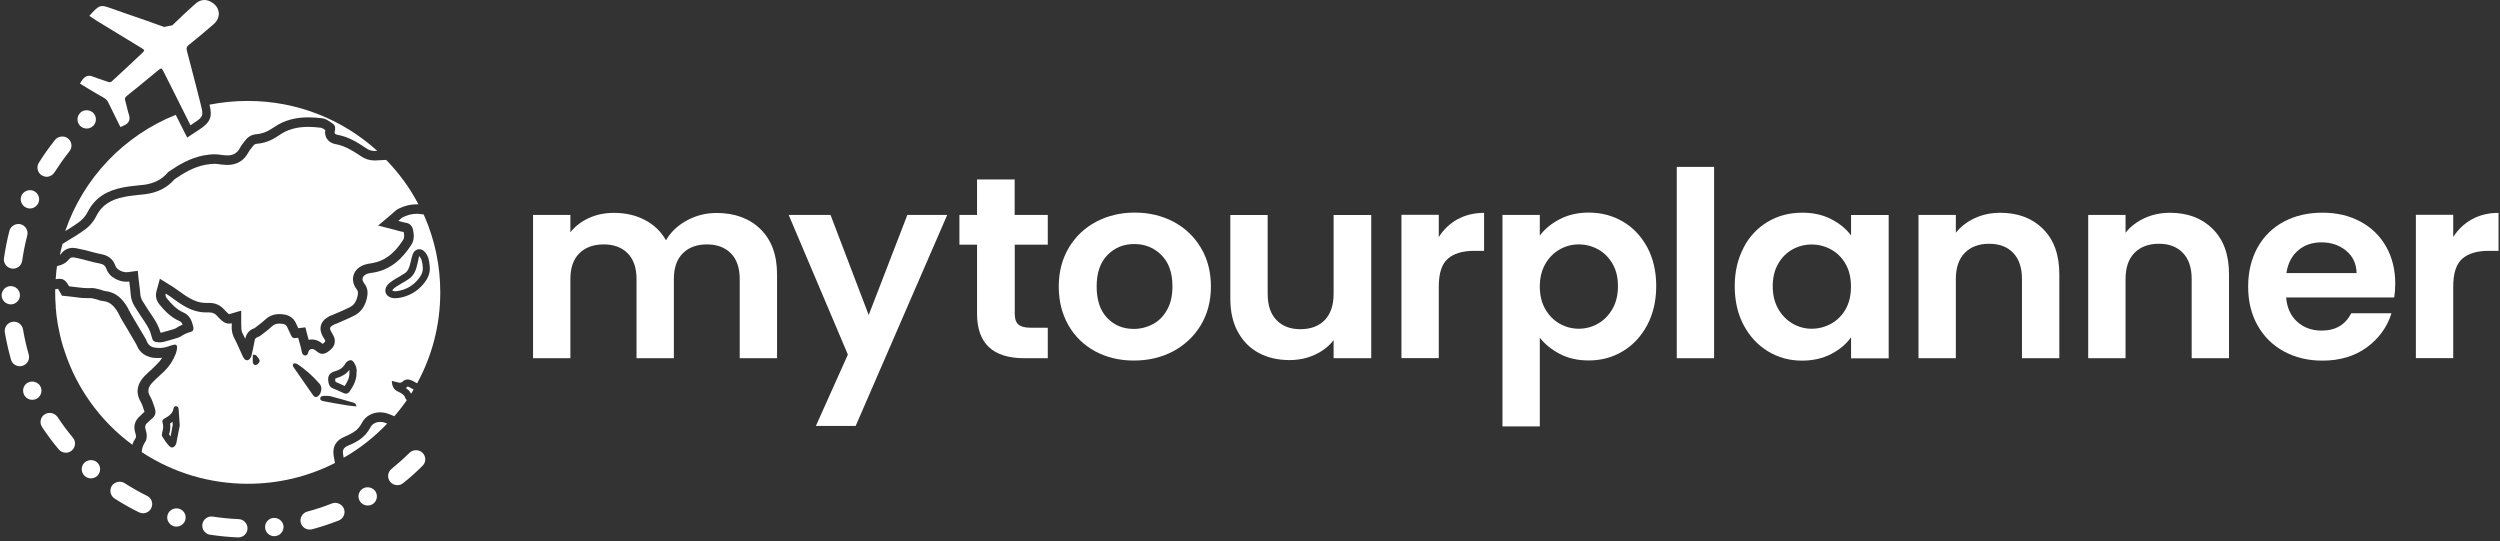 <svg width="268" height="58" viewBox="0 0 268 58" fill="none" xmlns="http://www.w3.org/2000/svg">
<rect x="0" y="0" width="268" height="58" fill="#333333" stroke="none"/>
<path d="M81.51 24.55C82.696 25.71 83.3 27.32 83.3 29.39V38.4H79.297V29.92C79.297 28.72 78.986 27.8 78.352 27.16C77.718 26.52 76.864 26.2 75.778 26.2C74.692 26.2 73.827 26.52 73.193 27.16C72.549 27.8 72.238 28.72 72.238 29.92V38.4H68.235V29.92C68.235 28.72 67.924 27.8 67.29 27.16C66.667 26.52 65.802 26.2 64.716 26.2C63.63 26.2 62.735 26.52 62.101 27.16C61.457 27.8 61.146 28.72 61.146 29.92V38.4H57.143V23.04H61.146V24.9C61.659 24.25 62.322 23.74 63.137 23.37C63.951 23 64.836 22.82 65.812 22.82C67.049 22.82 68.155 23.07 69.13 23.58C70.106 24.09 70.86 24.81 71.393 25.76C71.906 24.87 72.66 24.16 73.636 23.63C74.611 23.1 75.677 22.83 76.823 22.83C78.764 22.83 80.333 23.41 81.53 24.56L81.51 24.55Z" fill="white"/>
<path d="M101.542 23.04L91.727 45.66H87.463L90.892 38.01L84.547 23.04H89.032L93.125 33.77L97.268 23.04H101.532H101.542Z" fill="white"/>
<path d="M108.782 26.23V33.66C108.782 34.18 108.913 34.55 109.164 34.78C109.426 35.01 109.858 35.13 110.461 35.13H112.322V38.4H109.808C106.429 38.4 104.739 36.81 104.739 33.63V26.23H102.849V23.04H104.739V19.24H108.772V23.04H112.322V26.23H108.772H108.782Z" fill="white"/>
<path d="M117.42 37.67C116.204 37.01 115.238 36.09 114.544 34.88C113.851 33.67 113.499 32.29 113.499 30.72C113.499 29.15 113.861 27.76 114.575 26.56C115.289 25.36 116.264 24.43 117.511 23.77C118.758 23.11 120.136 22.79 121.654 22.79C123.173 22.79 124.56 23.12 125.797 23.77C127.034 24.43 128.01 25.35 128.734 26.56C129.458 27.77 129.81 29.15 129.81 30.72C129.81 32.29 129.438 33.68 128.714 34.88C127.98 36.08 126.984 37.01 125.737 37.67C124.49 38.33 123.092 38.65 121.544 38.65C119.995 38.65 118.647 38.32 117.42 37.67ZM123.585 34.75C124.229 34.41 124.731 33.9 125.113 33.21C125.496 32.53 125.687 31.7 125.687 30.71C125.687 29.25 125.295 28.13 124.5 27.34C123.706 26.55 122.74 26.16 121.594 26.16C120.447 26.16 119.492 26.55 118.718 27.34C117.943 28.13 117.561 29.25 117.561 30.71C117.561 32.17 117.933 33.29 118.688 34.08C119.442 34.87 120.387 35.26 121.533 35.26C122.258 35.26 122.941 35.09 123.575 34.75H123.585Z" fill="white"/>
<path d="M146.996 23.04V38.4H142.963V36.46C142.45 37.13 141.777 37.65 140.942 38.03C140.117 38.41 139.212 38.6 138.237 38.6C137 38.6 135.904 38.35 134.948 37.84C133.993 37.33 133.249 36.58 132.706 35.59C132.163 34.6 131.891 33.42 131.891 32.06V23.05H135.894V31.5C135.894 32.72 136.205 33.66 136.839 34.31C137.473 34.97 138.327 35.29 139.413 35.29C140.5 35.29 141.384 34.96 142.018 34.31C142.641 33.65 142.963 32.72 142.963 31.5V23.05H146.996V23.04Z" fill="white"/>
<path d="M156.248 23.51C157.072 23.05 158.027 22.82 159.093 22.82V26.89H158.038C156.781 26.89 155.825 27.18 155.192 27.75C154.548 28.32 154.236 29.32 154.236 30.74V38.39H150.234V23.03H154.236V25.41C154.749 24.6 155.423 23.96 156.258 23.5L156.248 23.51Z" fill="white"/>
<path d="M167.199 23.5C168.104 23.03 169.14 22.79 170.306 22.79C171.664 22.79 172.881 23.11 173.987 23.76C175.083 24.41 175.948 25.33 176.592 26.52C177.225 27.71 177.547 29.09 177.547 30.66C177.547 32.23 177.225 33.62 176.592 34.83C175.948 36.04 175.083 36.98 173.987 37.64C172.891 38.31 171.664 38.64 170.306 38.64C169.14 38.64 168.114 38.41 167.229 37.95C166.344 37.49 165.62 36.91 165.067 36.2V45.71H161.065V23.04H165.067V25.26C165.58 24.56 166.294 23.97 167.199 23.5ZM172.861 28.27C172.468 27.6 171.956 27.08 171.312 26.73C170.678 26.38 169.985 26.2 169.24 26.2C168.496 26.2 167.833 26.38 167.199 26.74C166.565 27.1 166.043 27.62 165.65 28.31C165.258 29 165.067 29.8 165.067 30.72C165.067 31.64 165.258 32.45 165.65 33.13C166.043 33.81 166.555 34.34 167.199 34.7C167.843 35.06 168.516 35.24 169.24 35.24C169.964 35.24 170.678 35.06 171.312 34.69C171.956 34.32 172.468 33.79 172.861 33.11C173.253 32.43 173.444 31.61 173.444 30.67C173.444 29.73 173.253 28.95 172.861 28.27Z" fill="white"/>
<path d="M183.751 17.89V38.4H179.749V17.89H183.751Z" fill="white"/>
<path d="M186.909 26.54C187.543 25.34 188.418 24.42 189.514 23.77C190.61 23.12 191.837 22.8 193.194 22.8C194.381 22.8 195.407 23.03 196.302 23.49C197.197 23.95 197.901 24.53 198.434 25.24V23.05H202.466V38.41H198.434V36.16C197.921 36.88 197.207 37.48 196.302 37.95C195.397 38.42 194.351 38.66 193.174 38.66C191.837 38.66 190.62 38.33 189.524 37.66C188.428 36.99 187.563 36.06 186.919 34.85C186.276 33.64 185.964 32.25 185.964 30.68C185.964 29.11 186.286 27.75 186.919 26.55L186.909 26.54ZM197.85 28.3C197.468 27.63 196.955 27.11 196.302 26.75C195.648 26.39 194.954 26.21 194.21 26.21C193.466 26.21 192.782 26.39 192.148 26.74C191.515 27.09 191.012 27.6 190.62 28.28C190.228 28.95 190.037 29.75 190.037 30.68C190.037 31.61 190.228 32.41 190.62 33.1C191.012 33.79 191.525 34.32 192.169 34.69C192.802 35.06 193.486 35.24 194.21 35.24C194.934 35.24 195.648 35.06 196.302 34.7C196.945 34.34 197.468 33.82 197.85 33.15C198.232 32.48 198.424 31.67 198.424 30.72C198.424 29.77 198.232 28.97 197.85 28.3Z" fill="white"/>
<path d="M219.019 24.55C220.185 25.71 220.759 27.32 220.759 29.39V38.401H216.756V29.921C216.756 28.701 216.444 27.761 215.811 27.11C215.187 26.451 214.322 26.131 213.236 26.131C212.15 26.131 211.255 26.46 210.622 27.11C209.978 27.77 209.666 28.701 209.666 29.921V38.401H205.664V23.041H209.666V24.951C210.199 24.28 210.883 23.761 211.708 23.381C212.532 23 213.448 22.811 214.443 22.811C216.334 22.811 217.852 23.39 219.019 24.541V24.55Z" fill="white"/>
<path d="M237.21 24.55C238.377 25.71 238.95 27.32 238.95 29.39V38.401H234.948V29.921C234.948 28.701 234.636 27.761 234.002 27.11C233.379 26.451 232.514 26.131 231.428 26.131C230.342 26.131 229.447 26.46 228.813 27.11C228.17 27.77 227.858 28.701 227.858 29.921V38.401H223.856V23.041H227.858V24.951C228.391 24.28 229.075 23.761 229.9 23.381C230.724 23 231.639 22.811 232.635 22.811C234.525 22.811 236.044 23.39 237.21 24.541V24.55Z" fill="white"/>
<path d="M256.659 31.89H245.074C245.165 33 245.567 33.87 246.271 34.5C246.975 35.13 247.84 35.44 248.876 35.44C250.364 35.44 251.42 34.82 252.054 33.58H256.368C255.905 35.06 255.03 36.27 253.733 37.23C252.436 38.18 250.847 38.66 248.956 38.66C247.428 38.66 246.06 38.33 244.853 37.68C243.636 37.02 242.701 36.1 242.017 34.89C241.334 33.68 241.002 32.3 241.002 30.73C241.002 29.16 241.334 27.75 242.007 26.54C242.671 25.34 243.606 24.42 244.813 23.77C246.02 23.12 247.397 22.8 248.956 22.8C250.515 22.8 251.812 23.11 253.009 23.74C254.196 24.37 255.121 25.26 255.784 26.42C256.438 27.57 256.77 28.9 256.77 30.4C256.77 30.95 256.73 31.45 256.659 31.9V31.89ZM252.627 29.28C252.607 28.28 252.235 27.48 251.51 26.88C250.786 26.28 249.901 25.98 248.856 25.98C247.86 25.98 247.025 26.27 246.352 26.85C245.678 27.43 245.256 28.24 245.105 29.27H252.627V29.28Z" fill="white"/>
<path d="M264.996 23.51C265.821 23.05 266.776 22.82 267.842 22.82V26.89H266.786C265.529 26.89 264.574 27.18 263.94 27.75C263.297 28.32 262.985 29.32 262.985 30.74V38.39H258.982V23.03H262.985V25.41C263.498 24.6 264.171 23.96 265.006 23.5L264.996 23.51Z" fill="white"/>
<path d="M25.547 57.61H25.506C24.511 57.57 23.505 57.47 22.52 57.32H22.469C22.228 57.26 22.017 57.12 21.866 56.92C21.715 56.71 21.655 56.45 21.695 56.2C21.775 55.67 22.288 55.29 22.821 55.38C23.706 55.52 24.641 55.61 25.587 55.65C26.13 55.67 26.552 56.13 26.532 56.67C26.512 57.2 26.079 57.61 25.547 57.61ZM29.408 57.48C28.895 57.48 28.473 57.1 28.423 56.6C28.392 56.34 28.473 56.08 28.634 55.88C28.805 55.68 29.036 55.55 29.297 55.52C29.83 55.47 30.323 55.85 30.394 56.39C30.444 56.93 30.052 57.41 29.519 57.47C29.479 57.47 29.438 57.47 29.408 57.47V57.48ZM33.199 56.77C32.747 56.77 32.365 56.47 32.244 56.04C32.173 55.79 32.214 55.53 32.344 55.3C32.475 55.07 32.686 54.91 32.948 54.84C33.823 54.61 34.708 54.32 35.583 53.97C36.085 53.78 36.669 54.04 36.87 54.53C37.061 55.03 36.819 55.6 36.307 55.8C35.382 56.16 34.426 56.48 33.451 56.74L33.39 56.76C33.33 56.76 33.26 56.76 33.199 56.76V56.77ZM18.909 56.45C18.809 56.45 18.708 56.45 18.618 56.41C18.366 56.33 18.155 56.15 18.035 55.92C17.914 55.69 17.894 55.42 17.974 55.17C18.135 54.67 18.698 54.38 19.211 54.54C19.462 54.61 19.664 54.79 19.794 55.02C19.915 55.25 19.935 55.52 19.855 55.77C19.724 56.18 19.342 56.45 18.909 56.45ZM15.329 55.02C15.178 55.02 15.038 54.98 14.897 54.92C14.012 54.48 13.127 53.99 12.282 53.44C11.83 53.15 11.699 52.54 11.991 52.08C12.282 51.64 12.916 51.51 13.358 51.79C14.113 52.28 14.927 52.74 15.772 53.16C16.255 53.4 16.456 53.99 16.214 54.47C16.053 54.81 15.711 55.02 15.329 55.02ZM39.414 54.19C39.072 54.19 38.74 54.01 38.569 53.71C38.428 53.48 38.398 53.22 38.459 52.96C38.529 52.71 38.69 52.5 38.921 52.36C39.374 52.1 40.007 52.26 40.269 52.71C40.4 52.94 40.44 53.21 40.369 53.46C40.309 53.71 40.158 53.91 39.947 54.04L39.917 54.06C39.766 54.15 39.595 54.19 39.414 54.19ZM42.592 52.01C42.29 52.01 42.019 51.88 41.828 51.65C41.486 51.23 41.546 50.61 41.968 50.27C42.642 49.72 43.296 49.14 43.899 48.54C44.271 48.17 44.925 48.17 45.297 48.54C45.689 48.93 45.689 49.55 45.297 49.93C44.643 50.59 43.939 51.22 43.215 51.79C43.034 51.94 42.823 52.01 42.592 52.01ZM9.748 51.28C9.507 51.28 9.275 51.19 9.094 51.03C8.682 50.67 8.652 50.05 9.004 49.65C9.356 49.26 10.01 49.21 10.402 49.56C10.603 49.74 10.713 49.98 10.734 50.24C10.734 50.5 10.663 50.75 10.492 50.95C10.301 51.16 10.03 51.28 9.748 51.28ZM7.063 48.53C6.761 48.53 6.49 48.4 6.299 48.18C5.665 47.42 5.072 46.63 4.519 45.8V45.78C4.358 45.55 4.308 45.29 4.368 45.03C4.418 44.78 4.569 44.56 4.79 44.42C5.223 44.13 5.866 44.26 6.158 44.69C6.671 45.47 7.234 46.22 7.817 46.92C8.159 47.33 8.109 47.95 7.687 48.3C7.516 48.45 7.284 48.53 7.063 48.53ZM3.463 42.86C3.081 42.86 2.729 42.64 2.568 42.29C2.457 42.05 2.447 41.78 2.538 41.53C2.628 41.29 2.809 41.09 3.051 40.99C3.533 40.77 4.137 40.99 4.358 41.47C4.589 41.96 4.358 42.55 3.875 42.77C3.745 42.83 3.604 42.86 3.463 42.86ZM2.125 39.26C1.683 39.26 1.291 38.97 1.18 38.55C0.909 37.6 0.687 36.62 0.516 35.63C0.476 35.37 0.537 35.11 0.687 34.9C0.848 34.68 1.07 34.54 1.331 34.5C1.864 34.41 2.387 34.78 2.467 35.31C2.618 36.2 2.819 37.11 3.081 38.01C3.151 38.26 3.121 38.53 2.99 38.76C2.86 38.98 2.648 39.15 2.397 39.22C2.306 39.25 2.216 39.26 2.125 39.26ZM1.16 32.63C0.627 32.63 0.175 32.19 0.175 31.66C0.175 31.12 0.607 30.67 1.15 30.67C1.693 30.67 2.136 31.1 2.136 31.64V31.69C2.136 31.93 2.025 32.16 1.854 32.33C1.673 32.52 1.422 32.63 1.16 32.63ZM1.401 28.8C1.401 28.8 1.311 28.8 1.271 28.79C1.009 28.75 0.778 28.62 0.617 28.41C0.456 28.2 0.386 27.94 0.426 27.68C0.567 26.71 0.758 25.72 1.009 24.75C1.14 24.23 1.693 23.91 2.216 24.04C2.739 24.18 3.061 24.72 2.92 25.24C2.689 26.14 2.508 27.05 2.377 27.95C2.317 28.43 1.894 28.8 1.401 28.8ZM3.212 22.35C3.081 22.35 2.95 22.32 2.829 22.27C2.578 22.16 2.397 21.97 2.296 21.73C2.196 21.49 2.206 21.22 2.296 20.98C2.508 20.49 3.111 20.25 3.594 20.46C4.096 20.68 4.328 21.25 4.117 21.75C3.956 22.11 3.604 22.35 3.201 22.35H3.212ZM5.002 18.95C4.821 18.95 4.64 18.89 4.479 18.8C4.016 18.51 3.875 17.9 4.167 17.44C4.68 16.62 5.243 15.83 5.836 15.08L5.897 15C6.228 14.59 6.872 14.51 7.284 14.84C7.717 15.18 7.787 15.8 7.445 16.22C6.872 16.94 6.339 17.7 5.836 18.48C5.655 18.77 5.343 18.95 5.002 18.95ZM9.296 13.78C9.024 13.78 8.753 13.67 8.572 13.47C8.199 13.07 8.22 12.45 8.622 12.08L8.702 12C9.105 11.72 9.688 11.77 10.02 12.13C10.361 12.5 10.361 13.06 10.05 13.43L9.959 13.52C9.778 13.69 9.537 13.78 9.286 13.78H9.296Z" fill="white"/>
<path d="M40.44 16.17C40.349 16.17 40.269 16.18 40.178 16.18H40.128C39.826 16.18 39.555 16.09 39.303 15.92C38.368 15.3 37.423 14.69 36.266 14.47C35.854 14.4 35.824 14.31 35.914 13.9C35.965 13.65 35.914 13.43 35.713 13.29C35.331 13.02 34.959 12.72 34.466 12.67C33.994 12.62 33.521 12.58 33.059 12.58C31.751 12.58 30.504 12.85 29.358 13.65C29.297 13.69 29.227 13.73 29.167 13.77C28.654 14.12 28.091 14.34 27.467 14.39C26.974 14.43 26.582 14.67 26.301 15.04C26.09 15.32 25.868 15.57 25.717 15.87C25.416 16.44 24.963 16.66 24.39 16.66C24.33 16.66 24.259 16.66 24.199 16.65C24.048 16.63 23.887 16.64 23.736 16.61C23.485 16.56 23.244 16.54 22.992 16.54C22.59 16.54 22.188 16.6 21.785 16.67C20.408 16.94 19.231 17.62 18.105 18.39C18.044 18.43 17.984 18.48 17.944 18.54C17.28 19.31 16.415 19.68 15.43 19.81C14.666 19.9 13.901 19.95 13.157 20.1C11.538 20.41 10.201 21.15 9.416 22.69C9.175 23.18 8.803 23.59 8.33 23.91C8.069 24.08 7.797 24.26 7.536 24.44C7.355 24.55 7.174 24.66 6.993 24.77C8.923 19.1 13.288 14.53 18.839 12.31L19.603 13.83L20.066 14.75L20.921 14.18L21.353 13.9C22.56 13.11 22.791 12.53 22.459 11.22C23.787 10.96 25.154 10.82 26.562 10.82C31.912 10.82 36.779 12.85 40.44 16.17Z" fill="white"/>
<path d="M6.571 27.191C6.53 27.241 6.48 27.291 6.42 27.341C6.5 26.941 6.591 26.541 6.701 26.141C7.154 25.861 7.616 25.581 8.099 25.291C8.23 25.201 8.371 25.111 8.511 25.021C8.642 24.931 8.763 24.841 8.904 24.751C9.537 24.331 10.02 23.791 10.332 23.141C10.895 22.031 11.85 21.381 13.358 21.101C13.841 21.001 14.354 20.951 14.887 20.891C15.108 20.871 15.329 20.851 15.551 20.821C16.868 20.661 17.934 20.121 18.718 19.211C19.684 18.551 20.75 17.911 21.977 17.671C22.389 17.601 22.711 17.561 22.992 17.561C23.183 17.561 23.364 17.581 23.535 17.611C23.676 17.641 23.817 17.651 23.948 17.651C23.988 17.661 24.028 17.661 24.058 17.661H24.088L24.119 17.671C24.209 17.671 24.3 17.681 24.39 17.681C25.396 17.681 26.17 17.211 26.623 16.341C26.693 16.201 26.814 16.041 26.945 15.881C27.005 15.801 27.065 15.731 27.115 15.661C27.236 15.501 27.367 15.421 27.548 15.411C28.312 15.351 29.056 15.081 29.73 14.621L29.8 14.581C29.8 14.581 29.891 14.521 29.951 14.481C30.806 13.881 31.792 13.601 33.059 13.601C33.451 13.601 33.873 13.631 34.356 13.691C34.507 13.701 34.678 13.801 34.869 13.941C34.829 14.211 34.829 14.561 35.06 14.891C35.372 15.351 35.874 15.441 36.076 15.471C37.051 15.661 37.906 16.221 38.72 16.761C39.153 17.051 39.625 17.201 40.128 17.201H40.219C40.601 17.191 40.993 17.171 41.395 17.141C42.793 18.571 43.95 20.171 44.855 21.901H44.644C44.02 21.901 43.386 22.051 42.703 22.381C42.481 22.501 42.321 22.651 42.19 22.771C42.15 22.811 42.099 22.861 42.039 22.911L40.531 24.181L42.451 24.671L42.693 24.741C42.884 24.791 43.055 24.841 43.276 24.871C43.386 25.371 43.306 25.581 43.226 25.701C42.26 27.201 41.245 27.971 39.927 28.201L39.766 28.231C39.545 28.261 39.294 28.301 39.012 28.401C38.238 28.691 37.976 29.221 37.896 29.501C37.815 29.791 37.745 30.361 38.238 31.021C38.348 31.161 38.439 31.321 38.318 31.791C38.137 32.531 37.765 32.801 37.504 32.931C37.132 33.121 36.739 33.291 36.327 33.471L35.754 33.711C35.754 33.711 35.673 33.751 35.623 33.771C35.472 33.821 35.261 33.901 35.09 34.031C34.366 34.471 34.165 35.201 34.547 35.961C34.607 36.061 34.668 36.171 34.728 36.271C34.768 36.331 34.798 36.381 34.829 36.441C34.899 36.581 34.869 36.621 34.798 36.681C34.738 36.751 34.668 36.811 34.587 36.861L34.557 36.841C34.557 36.841 34.456 36.761 34.386 36.711C34.094 36.501 33.773 36.391 33.441 36.391C33.32 36.391 33.2 36.401 33.089 36.431C33.049 36.271 32.998 36.111 32.958 35.961L32.737 35.091L31.983 35.181C31.983 35.181 31.942 35.111 31.922 35.071C31.852 34.931 31.792 34.791 31.731 34.661C31.51 34.141 31.037 33.791 30.444 33.711C30.263 33.681 30.102 33.671 29.941 33.671C29.358 33.671 28.855 33.861 28.433 34.261C28.171 34.511 27.87 34.731 27.558 34.971L27.377 35.111C27.377 35.111 27.317 35.161 27.286 35.181C26.562 35.401 26.361 35.981 26.291 36.311C26.23 36.181 26.16 36.041 26.09 35.911C25.909 35.601 25.848 35.311 25.869 34.971C25.869 34.841 25.869 34.721 25.858 34.651V33.301L24.561 33.681C24.541 33.671 24.461 33.631 24.27 33.431L24.189 33.351C24.189 33.351 24.119 33.291 24.078 33.231C23.646 32.721 23.093 32.471 22.419 32.471C22.349 32.471 22.278 32.471 22.218 32.471H22.057C21.464 32.471 20.87 32.291 20.217 31.901C19.905 31.721 19.593 31.501 19.272 31.261C19.111 31.141 18.94 31.021 18.769 30.911C18.648 30.821 18.517 30.741 18.366 30.641L18.306 30.611L17.14 29.881L16.778 31.201C16.556 31.961 16.969 32.481 17.119 32.671C17.642 33.301 18.286 34.001 19.241 34.421C19.382 34.481 19.483 34.571 19.573 34.801C19.322 34.901 19.07 35.041 18.809 35.211C18.779 35.231 18.668 35.271 18.608 35.291C18.175 35.411 17.743 35.541 17.3 35.661C17.27 35.661 17.24 35.671 17.21 35.671C17.049 35.101 16.788 34.551 16.375 33.961C16.013 33.431 15.651 32.861 15.299 32.301C15.138 32.051 15.058 31.791 15.038 31.491C15.018 31.181 14.977 30.881 14.937 30.571C14.917 30.401 14.897 30.241 14.877 30.071L14.766 29.031L13.731 29.171C13.66 29.171 13.6 29.181 13.54 29.181C13.318 29.181 13.097 29.121 12.866 29.001C12.524 28.821 12.413 28.621 12.363 28.471C12.202 28.001 11.8 27.401 10.834 27.241C10.482 27.181 10.13 27.081 9.748 26.981C9.577 26.931 9.396 26.881 9.205 26.831L9.115 26.811C8.773 26.731 8.451 26.661 8.119 26.601C8.009 26.581 7.908 26.571 7.807 26.571C7.295 26.571 6.852 26.801 6.571 27.181V27.191Z" fill="white"/>
<path d="M18.496 45.221L18.516 45.571L18.456 45.871C18.406 46.171 18.346 46.481 18.285 46.791C18.225 46.711 18.175 46.631 18.125 46.561C18.215 46.271 18.306 45.861 18.235 45.401C18.285 45.361 18.336 45.331 18.396 45.291C18.426 45.271 18.466 45.251 18.496 45.221Z" fill="white"/>
<path d="M41.154 45.28C41.053 45.25 40.912 45.23 40.772 45.23C40.54 45.23 39.977 45.29 39.706 45.82C39.414 46.38 38.992 46.85 38.469 47.19C38.127 47.41 37.755 47.6 37.373 47.75C36.789 47.98 36.719 48.25 36.779 48.69C36.799 48.81 36.819 48.94 36.84 49.07C38.559 48.09 40.128 46.86 41.506 45.41C41.395 45.37 41.274 45.32 41.154 45.28ZM37.473 39.65C37.151 40.06 36.709 40.35 36.146 40.51C35.995 40.56 35.944 40.6 35.934 40.61C35.934 40.61 35.924 40.65 35.934 40.75C35.944 40.85 35.955 40.9 35.965 40.93C36.236 41.05 36.487 41.16 36.739 41.28L36.95 41.38C37.292 40.85 37.473 40.45 37.453 39.97V39.88L37.463 39.8C37.473 39.75 37.473 39.71 37.463 39.65H37.473ZM37.473 39.65C37.151 40.06 36.709 40.35 36.146 40.51C35.995 40.56 35.944 40.6 35.934 40.61C35.934 40.61 35.924 40.65 35.934 40.75C35.944 40.85 35.955 40.9 35.965 40.93C36.236 41.05 36.487 41.16 36.739 41.28L36.95 41.38C37.292 40.85 37.473 40.45 37.453 39.97V39.88L37.463 39.8C37.473 39.75 37.473 39.71 37.463 39.65H37.473ZM37.473 39.65C37.151 40.06 36.709 40.35 36.146 40.51C35.995 40.56 35.944 40.6 35.934 40.61C35.934 40.61 35.924 40.65 35.934 40.75C35.944 40.85 35.955 40.9 35.965 40.93C36.236 41.05 36.487 41.16 36.739 41.28L36.95 41.38C37.292 40.85 37.473 40.45 37.453 39.97V39.88L37.463 39.8C37.473 39.75 37.473 39.71 37.463 39.65H37.473ZM37.473 39.65C37.151 40.06 36.709 40.35 36.146 40.51C35.995 40.56 35.944 40.6 35.934 40.61C35.934 40.61 35.924 40.65 35.934 40.75C35.944 40.85 35.955 40.9 35.965 40.93C36.236 41.05 36.487 41.16 36.739 41.28L36.95 41.38C37.292 40.85 37.473 40.45 37.453 39.97V39.88L37.463 39.8C37.473 39.75 37.473 39.71 37.463 39.65H37.473ZM37.473 39.65C37.151 40.06 36.709 40.35 36.146 40.51C35.995 40.56 35.944 40.6 35.934 40.61C35.934 40.61 35.924 40.65 35.934 40.75C35.944 40.85 35.955 40.9 35.965 40.93C36.236 41.05 36.487 41.16 36.739 41.28L36.95 41.38C37.292 40.85 37.473 40.45 37.453 39.97V39.88L37.463 39.8C37.473 39.75 37.473 39.71 37.463 39.65H37.473ZM45.307 28.48C45.267 28.15 45.226 27.81 45.015 27.54C44.965 27.48 44.935 27.46 44.925 27.46C44.874 27.7 44.834 27.9 44.794 28.09L44.754 28.25C44.623 28.86 44.422 29.54 43.758 29.95C43.557 30.09 43.346 30.21 43.135 30.33C42.923 30.46 42.712 30.58 42.511 30.71C42.36 30.81 42.2 30.92 42.109 31.05C42.069 31.11 42.059 31.14 42.059 31.15C42.069 31.16 42.099 31.18 42.169 31.2C42.29 31.23 42.431 31.23 42.572 31.21C43.537 31.06 44.291 30.63 44.885 29.87C45.156 29.53 45.337 29.19 45.327 28.7L45.307 28.48ZM45.307 28.48C45.267 28.15 45.226 27.81 45.015 27.54C44.965 27.48 44.935 27.46 44.925 27.46C44.874 27.7 44.834 27.9 44.794 28.09L44.754 28.25C44.623 28.86 44.422 29.54 43.758 29.95C43.557 30.09 43.346 30.21 43.135 30.33C42.923 30.46 42.712 30.58 42.511 30.71C42.36 30.81 42.2 30.92 42.109 31.05C42.069 31.11 42.059 31.14 42.059 31.15C42.069 31.16 42.099 31.18 42.169 31.2C42.29 31.23 42.431 31.23 42.572 31.21C43.537 31.06 44.291 30.63 44.885 29.87C45.156 29.53 45.337 29.19 45.327 28.7L45.307 28.48ZM37.473 39.65C37.151 40.06 36.709 40.35 36.146 40.51C35.995 40.56 35.944 40.6 35.934 40.61C35.934 40.61 35.924 40.65 35.934 40.75C35.944 40.85 35.955 40.9 35.965 40.93C36.236 41.05 36.487 41.16 36.739 41.28L36.95 41.38C37.292 40.85 37.473 40.45 37.453 39.97V39.88L37.463 39.8C37.473 39.75 37.473 39.71 37.463 39.65H37.473ZM37.473 39.65C37.151 40.06 36.709 40.35 36.146 40.51C35.995 40.56 35.944 40.6 35.934 40.61C35.934 40.61 35.924 40.65 35.934 40.75C35.944 40.85 35.955 40.9 35.965 40.93C36.236 41.05 36.487 41.16 36.739 41.28L36.95 41.38C37.292 40.85 37.473 40.45 37.453 39.97V39.88L37.463 39.8C37.473 39.75 37.473 39.71 37.463 39.65H37.473ZM43.869 41.5C43.768 41.45 43.708 41.44 43.698 41.44H43.688C43.638 41.5 43.577 41.55 43.507 41.6C43.537 41.62 43.567 41.64 43.587 41.66C43.688 41.73 43.939 41.92 44.07 42.21C44.16 42.06 44.261 41.9 44.341 41.75C44.181 41.66 44.02 41.58 43.869 41.5ZM45.307 28.48C45.267 28.15 45.226 27.81 45.015 27.54C44.965 27.48 44.935 27.46 44.925 27.46C44.874 27.7 44.834 27.9 44.794 28.09L44.754 28.25C44.623 28.86 44.422 29.54 43.758 29.95C43.557 30.09 43.346 30.21 43.135 30.33C42.923 30.46 42.712 30.58 42.511 30.71C42.36 30.81 42.2 30.92 42.109 31.05C42.069 31.11 42.059 31.14 42.059 31.15C42.069 31.16 42.099 31.18 42.169 31.2C42.29 31.23 42.431 31.23 42.572 31.21C43.537 31.06 44.291 30.63 44.885 29.87C45.156 29.53 45.337 29.19 45.327 28.7L45.307 28.48ZM45.307 28.48C45.267 28.15 45.226 27.81 45.015 27.54C44.965 27.48 44.935 27.46 44.925 27.46C44.874 27.7 44.834 27.9 44.794 28.09L44.754 28.25C44.623 28.86 44.422 29.54 43.758 29.95C43.557 30.09 43.346 30.21 43.135 30.33C42.923 30.46 42.712 30.58 42.511 30.71C42.36 30.81 42.2 30.92 42.109 31.05C42.069 31.11 42.059 31.14 42.059 31.15C42.069 31.16 42.099 31.18 42.169 31.2C42.29 31.23 42.431 31.23 42.572 31.21C43.537 31.06 44.291 30.63 44.885 29.87C45.156 29.53 45.337 29.19 45.327 28.7L45.307 28.48ZM37.473 39.65C37.151 40.06 36.709 40.35 36.146 40.51C35.995 40.56 35.944 40.6 35.934 40.61C35.934 40.61 35.924 40.65 35.934 40.75C35.944 40.85 35.955 40.9 35.965 40.93C36.236 41.05 36.487 41.16 36.739 41.28L36.95 41.38C37.292 40.85 37.473 40.45 37.453 39.97V39.88L37.463 39.8C37.473 39.75 37.473 39.71 37.463 39.65H37.473ZM45.528 23.25C45.488 23.16 45.448 23.07 45.407 22.98C45.277 22.98 45.146 22.96 45.015 22.94C44.895 22.92 44.764 22.92 44.643 22.92C44.12 22.92 43.638 23.07 43.165 23.3C43.024 23.37 42.913 23.51 42.702 23.68C43.024 23.77 43.235 23.84 43.446 23.87C43.929 23.93 44.191 24.21 44.281 24.66C44.402 25.21 44.402 25.77 44.09 26.25C43.135 27.73 41.918 28.88 40.098 29.21C39.846 29.25 39.605 29.27 39.374 29.35C38.831 29.56 38.71 29.94 39.052 30.39C39.454 30.9 39.464 31.44 39.313 32.03C39.122 32.83 38.7 33.47 37.966 33.84C37.383 34.14 36.769 34.38 36.176 34.65C35.985 34.73 35.794 34.78 35.633 34.89C35.351 35.06 35.321 35.22 35.472 35.5C35.552 35.66 35.663 35.82 35.743 35.98C36.005 36.48 35.924 37.01 35.532 37.4C35.381 37.55 35.23 37.67 35.07 37.77C34.899 37.87 34.738 37.93 34.567 37.93C34.386 37.93 34.215 37.86 34.034 37.73C33.953 37.67 33.873 37.6 33.792 37.54C33.672 37.45 33.551 37.41 33.441 37.41C33.229 37.41 33.068 37.57 33.018 37.85C32.988 38.01 32.857 38.11 32.727 38.11C32.566 38.11 32.395 37.99 32.354 37.72C32.264 37.21 32.103 36.72 31.962 36.21C31.882 36.22 31.821 36.22 31.761 36.23C31.691 36.24 31.64 36.25 31.59 36.25C31.389 36.25 31.308 36.16 31.198 35.94C31.067 35.64 30.926 35.36 30.786 35.06C30.695 34.85 30.524 34.75 30.303 34.72C30.182 34.7 30.062 34.69 29.941 34.69C29.659 34.69 29.388 34.76 29.146 34.99C28.784 35.34 28.372 35.63 27.98 35.94C27.859 36.02 27.749 36.1 27.618 36.14C27.356 36.21 27.316 36.38 27.276 36.61C27.195 37.14 27.065 37.65 26.944 38.17C26.914 38.28 26.854 38.4 26.763 38.48C26.683 38.57 26.582 38.62 26.482 38.62C26.371 38.62 26.26 38.56 26.17 38.45C26.079 38.34 26.029 38.19 25.959 38.06C25.707 37.51 25.476 36.94 25.194 36.41C24.913 35.92 24.802 35.42 24.842 34.87C24.852 34.82 24.832 34.76 24.832 34.65C24.722 34.68 24.621 34.69 24.531 34.69C24.128 34.69 23.827 34.44 23.545 34.15C23.455 34.06 23.354 33.97 23.284 33.88C23.052 33.6 22.781 33.49 22.419 33.49C22.369 33.49 22.318 33.49 22.278 33.49H22.057C21.222 33.49 20.428 33.21 19.704 32.78C19.171 32.48 18.688 32.09 18.185 31.74C18.054 31.65 17.924 31.57 17.763 31.47C17.692 31.72 17.803 31.88 17.914 32.02C18.406 32.61 18.929 33.17 19.643 33.49C20.337 33.78 20.569 34.39 20.719 35.03C20.79 35.37 20.699 35.52 20.347 35.61C19.995 35.7 19.674 35.87 19.372 36.07C19.221 36.16 19.06 36.21 18.899 36.26C18.447 36.4 17.994 36.53 17.532 36.65C17.391 36.68 17.23 36.7 17.089 36.7C16.465 36.66 16.375 36.59 16.234 36.01C16.104 35.47 15.842 34.99 15.53 34.53C15.148 33.98 14.796 33.41 14.434 32.84C14.193 32.46 14.042 32.03 14.012 31.56C13.982 31.1 13.911 30.66 13.861 30.18C13.75 30.19 13.65 30.2 13.539 30.2C13.127 30.2 12.755 30.09 12.383 29.9C11.92 29.66 11.568 29.3 11.397 28.8C11.266 28.45 11.025 28.3 10.653 28.24C10.08 28.14 9.527 27.97 8.964 27.83C8.622 27.74 8.28 27.66 7.938 27.6C7.888 27.59 7.847 27.59 7.807 27.59C7.636 27.59 7.485 27.66 7.375 27.82C7.063 28.2 6.651 28.42 6.168 28.51C6.148 28.51 6.128 28.52 6.118 28.52C6.077 28.75 6.047 28.99 6.027 29.23C6.007 29.47 5.987 29.7 5.967 29.93C6.128 29.9 6.258 29.89 6.379 29.89C6.842 29.89 7.083 30.11 7.405 30.69C8.069 30.75 8.752 30.89 9.456 30.89C9.567 30.89 9.678 30.89 9.798 30.88H9.869C10.14 30.88 10.422 30.97 10.683 31.03C10.884 31.07 11.065 31.18 11.256 31.2C12.413 31.31 13.127 32.02 13.67 32.96C13.811 33.21 13.931 33.48 14.072 33.72C14.555 34.53 15.037 35.35 15.52 36.16C15.601 36.3 15.691 36.45 15.742 36.6C15.922 37.05 16.264 37.23 16.707 37.28C16.828 37.29 16.948 37.3 17.069 37.3C17.371 37.3 17.672 37.26 17.964 37.16C18.185 37.08 18.406 37.01 18.628 36.96C18.668 36.95 18.708 36.94 18.748 36.94C18.909 36.94 18.99 37.04 18.98 37.24C18.98 37.47 18.919 37.69 18.849 37.9C18.577 38.62 18.175 39.24 17.642 39.77C17.34 40.06 17.029 40.33 16.737 40.61C16.616 40.73 16.496 40.84 16.375 40.97C15.932 41.42 15.721 41.91 16.104 42.51C16.204 42.67 16.264 42.85 16.335 43.01C16.435 43.32 16.566 43.61 16.637 43.92C16.727 44.32 16.606 44.63 16.274 44.89C16.073 45.05 15.892 45.24 15.711 45.41C15.55 45.59 15.53 45.77 15.601 46.01C15.671 46.25 15.742 46.51 15.731 46.76C15.731 46.98 15.671 47.23 15.55 47.4C15.359 47.69 15.239 47.99 15.209 48.33C15.209 48.37 15.209 48.42 15.188 48.46C15.239 48.49 15.289 48.53 15.339 48.56C18.567 50.65 22.429 51.86 26.562 51.86C29.84 51.86 32.948 51.1 35.693 49.74C35.764 49.71 35.834 49.67 35.904 49.63C35.854 49.36 35.804 49.09 35.764 48.82C35.623 47.85 36.035 47.18 36.98 46.8C37.312 46.67 37.624 46.5 37.916 46.32C38.298 46.08 38.589 45.74 38.79 45.34C39.213 44.52 40.037 44.2 40.772 44.2C41.023 44.2 41.264 44.24 41.475 44.31C41.747 44.4 42.008 44.5 42.27 44.62C42.752 44.07 43.195 43.5 43.607 42.9C43.517 42.81 43.446 42.7 43.396 42.55C43.366 42.43 43.235 42.32 43.115 42.23C43.004 42.14 42.853 42.07 42.712 42C42.2 41.79 42.018 41.38 42.008 40.83C42.26 40.9 42.491 40.95 42.722 41.01C42.773 41.02 42.823 41.03 42.873 41.03C42.974 41.03 43.064 41 43.145 40.92C43.316 40.75 43.507 40.68 43.698 40.68C43.859 40.68 44.03 40.73 44.201 40.81C44.372 40.9 44.543 40.99 44.714 41.09C46.302 38.19 47.197 34.87 47.197 31.33C47.197 28.46 46.604 25.73 45.528 23.24V23.25ZM18.929 47.41C18.909 47.5 18.879 47.59 18.839 47.67C18.738 47.86 18.587 47.97 18.436 47.97C18.346 47.97 18.256 47.93 18.165 47.84C17.863 47.53 17.622 47.16 17.391 46.79C17.32 46.69 17.36 46.49 17.391 46.35C17.491 46.01 17.541 45.67 17.431 45.32C17.36 45.1 17.441 44.97 17.622 44.87C17.743 44.81 17.863 44.73 17.974 44.66C18.286 44.47 18.517 44.21 18.587 43.85C18.628 43.7 18.668 43.54 18.849 43.54H18.869C19.07 43.55 19.14 43.71 19.151 43.89C19.191 44.44 19.231 44.98 19.271 45.62C19.161 46.16 19.04 46.79 18.919 47.41H18.929ZM27.638 39.02C27.558 39.1 27.467 39.13 27.377 39.13C27.246 39.13 27.125 39.03 27.105 38.84C27.075 38.59 27.105 38.34 27.105 38.02C27.276 38.05 27.397 38.03 27.447 38.08C27.578 38.22 27.708 38.37 27.799 38.55C27.889 38.73 27.779 38.9 27.638 39.02ZM33.863 42.57C33.782 42.57 33.712 42.53 33.621 42.44C33.591 42.41 33.561 42.37 33.541 42.34C32.847 41.35 32.163 40.37 31.48 39.38C31.389 39.24 31.319 39.07 31.48 38.98C31.51 38.96 31.55 38.95 31.59 38.95C31.681 38.95 31.781 38.98 31.852 39.02C32.767 39.61 33.561 40.34 34.275 41.16C34.396 41.29 34.426 41.51 34.456 41.6C34.436 42 34.346 42.27 34.104 42.46C34.014 42.54 33.943 42.57 33.863 42.57ZM37.252 43.46C36.417 43.33 35.582 43.18 34.748 43.02C34.567 42.98 34.295 42.95 34.336 42.68C34.366 42.44 34.627 42.45 34.818 42.44H35.05C35.18 42.44 35.321 42.45 35.452 42.48C36.226 42.68 37 42.91 37.775 43.13C37.875 43.16 37.986 43.19 38.066 43.25C38.137 43.31 38.157 43.41 38.227 43.57C37.845 43.53 37.553 43.51 37.252 43.46ZM38.217 39.94C38.247 40.72 37.895 41.33 37.513 41.92C37.383 42.11 37.252 42.2 37.091 42.2C36.99 42.2 36.89 42.17 36.769 42.11C36.407 41.95 36.045 41.77 35.683 41.63C35.321 41.48 35.24 41.21 35.19 40.84C35.11 40.22 35.411 39.94 35.934 39.79C36.417 39.66 36.789 39.41 37.031 38.96C37.091 38.85 37.212 38.76 37.322 38.69C37.413 38.64 37.503 38.61 37.574 38.61C37.714 38.61 37.845 38.7 37.946 38.86C38.167 39.2 38.288 39.57 38.217 39.94ZM42.682 31.95C42.602 31.96 42.501 31.97 42.38 31.97C42.26 31.97 42.129 31.96 41.998 31.93C41.687 31.85 41.455 31.67 41.355 31.42C41.264 31.17 41.304 30.88 41.486 30.62C41.646 30.39 41.888 30.22 42.099 30.08C42.31 29.94 42.531 29.81 42.753 29.69C42.954 29.57 43.155 29.45 43.356 29.32C43.738 29.08 43.879 28.7 44.02 28.09L44.06 27.93C44.11 27.7 44.16 27.47 44.251 27.24C44.422 26.84 44.703 26.74 44.854 26.72C45.116 26.68 45.397 26.81 45.599 27.07C45.95 27.51 46.011 28 46.051 28.4L46.081 28.67C46.101 29.44 45.779 29.94 45.478 30.34C44.774 31.23 43.829 31.78 42.682 31.95ZM45.015 27.54C44.965 27.48 44.935 27.46 44.925 27.46C44.874 27.7 44.834 27.9 44.794 28.09L44.754 28.25C44.623 28.86 44.422 29.54 43.758 29.95C43.557 30.09 43.346 30.21 43.135 30.33C42.923 30.46 42.712 30.58 42.511 30.71C42.36 30.81 42.2 30.92 42.109 31.05C42.069 31.11 42.059 31.14 42.059 31.15C42.069 31.16 42.099 31.18 42.169 31.2C42.29 31.23 42.431 31.23 42.572 31.21C43.537 31.06 44.291 30.63 44.885 29.87C45.156 29.53 45.337 29.19 45.327 28.7L45.307 28.48C45.267 28.15 45.226 27.81 45.015 27.54ZM35.934 40.61C35.934 40.61 35.924 40.65 35.934 40.75C35.944 40.85 35.955 40.9 35.965 40.93C36.236 41.05 36.487 41.16 36.739 41.28L36.95 41.38C37.292 40.85 37.473 40.45 37.453 39.97V39.88L37.463 39.8C37.473 39.75 37.473 39.71 37.463 39.65C37.141 40.06 36.699 40.35 36.136 40.51C35.985 40.56 35.934 40.6 35.924 40.61H35.934ZM37.473 39.65C37.151 40.06 36.709 40.35 36.146 40.51C35.995 40.56 35.944 40.6 35.934 40.61C35.934 40.61 35.924 40.65 35.934 40.75C35.944 40.85 35.955 40.9 35.965 40.93C36.236 41.05 36.487 41.16 36.739 41.28L36.95 41.38C37.292 40.85 37.473 40.45 37.453 39.97V39.88L37.463 39.8C37.473 39.75 37.473 39.71 37.463 39.65H37.473ZM45.307 28.48C45.267 28.15 45.226 27.81 45.015 27.54C44.965 27.48 44.935 27.46 44.925 27.46C44.874 27.7 44.834 27.9 44.794 28.09L44.754 28.25C44.623 28.86 44.422 29.54 43.758 29.95C43.557 30.09 43.346 30.21 43.135 30.33C42.923 30.46 42.712 30.58 42.511 30.71C42.36 30.81 42.2 30.92 42.109 31.05C42.069 31.11 42.059 31.14 42.059 31.15C42.069 31.16 42.099 31.18 42.169 31.2C42.29 31.23 42.431 31.23 42.572 31.21C43.537 31.06 44.291 30.63 44.885 29.87C45.156 29.53 45.337 29.19 45.327 28.7L45.307 28.48ZM45.307 28.48C45.267 28.15 45.226 27.81 45.015 27.54C44.965 27.48 44.935 27.46 44.925 27.46C44.874 27.7 44.834 27.9 44.794 28.09L44.754 28.25C44.623 28.86 44.422 29.54 43.758 29.95C43.557 30.09 43.346 30.21 43.135 30.33C42.923 30.46 42.712 30.58 42.511 30.71C42.36 30.81 42.2 30.92 42.109 31.05C42.069 31.11 42.059 31.14 42.059 31.15C42.069 31.16 42.099 31.18 42.169 31.2C42.29 31.23 42.431 31.23 42.572 31.21C43.537 31.06 44.291 30.63 44.885 29.87C45.156 29.53 45.337 29.19 45.327 28.7L45.307 28.48ZM43.869 41.5C43.768 41.45 43.708 41.44 43.698 41.44H43.688C43.638 41.5 43.577 41.55 43.507 41.6C43.537 41.62 43.567 41.64 43.587 41.66C43.688 41.73 43.939 41.92 44.07 42.21C44.16 42.06 44.261 41.9 44.341 41.75C44.181 41.66 44.02 41.58 43.869 41.5ZM37.473 39.65C37.151 40.06 36.709 40.35 36.146 40.51C35.995 40.56 35.944 40.6 35.934 40.61C35.934 40.61 35.924 40.65 35.934 40.75C35.944 40.85 35.955 40.9 35.965 40.93C36.236 41.05 36.487 41.16 36.739 41.28L36.95 41.38C37.292 40.85 37.473 40.45 37.453 39.97V39.88L37.463 39.8C37.473 39.75 37.473 39.71 37.463 39.65H37.473ZM37.473 39.65C37.151 40.06 36.709 40.35 36.146 40.51C35.995 40.56 35.944 40.6 35.934 40.61C35.934 40.61 35.924 40.65 35.934 40.75C35.944 40.85 35.955 40.9 35.965 40.93C36.236 41.05 36.487 41.16 36.739 41.28L36.95 41.38C37.292 40.85 37.473 40.45 37.453 39.97V39.88L37.463 39.8C37.473 39.75 37.473 39.71 37.463 39.65H37.473ZM37.473 39.65C37.151 40.06 36.709 40.35 36.146 40.51C35.995 40.56 35.944 40.6 35.934 40.61C35.934 40.61 35.924 40.65 35.934 40.75C35.944 40.85 35.955 40.9 35.965 40.93C36.236 41.05 36.487 41.16 36.739 41.28L36.95 41.38C37.292 40.85 37.473 40.45 37.453 39.97V39.88L37.463 39.8C37.473 39.75 37.473 39.71 37.463 39.65H37.473ZM37.473 39.65C37.151 40.06 36.709 40.35 36.146 40.51C35.995 40.56 35.944 40.6 35.934 40.61C35.934 40.61 35.924 40.65 35.934 40.75C35.944 40.85 35.955 40.9 35.965 40.93C36.236 41.05 36.487 41.16 36.739 41.28L36.95 41.38C37.292 40.85 37.473 40.45 37.453 39.97V39.88L37.463 39.8C37.473 39.75 37.473 39.71 37.463 39.65H37.473ZM37.473 39.65C37.151 40.06 36.709 40.35 36.146 40.51C35.995 40.56 35.944 40.6 35.934 40.61C35.934 40.61 35.924 40.65 35.934 40.75C35.944 40.85 35.955 40.9 35.965 40.93C36.236 41.05 36.487 41.16 36.739 41.28L36.95 41.38C37.292 40.85 37.473 40.45 37.453 39.97V39.88L37.463 39.8C37.473 39.75 37.473 39.71 37.463 39.65H37.473ZM41.154 45.28C41.053 45.25 40.912 45.23 40.772 45.23C40.54 45.23 39.977 45.29 39.706 45.82C39.414 46.38 38.992 46.85 38.469 47.19C38.127 47.41 37.755 47.6 37.373 47.75C36.789 47.98 36.719 48.25 36.779 48.69C36.799 48.81 36.819 48.94 36.84 49.07C38.559 48.09 40.128 46.86 41.506 45.41C41.395 45.37 41.274 45.32 41.154 45.28Z" fill="white"/>
<path d="M17.391 38.35C17.22 38.62 17.019 38.86 16.777 39.09C16.617 39.25 16.456 39.41 16.295 39.56C16.154 39.68 16.023 39.8 15.883 39.94L15.762 40.05L15.51 40.3C14.364 41.48 14.756 42.56 15.118 43.13C15.138 43.16 15.179 43.25 15.199 43.32L15.249 43.42C15.279 43.51 15.309 43.6 15.339 43.68C15.4 43.85 15.45 44 15.49 44.15C15.319 44.29 15.168 44.44 15.038 44.57C14.988 44.62 14.937 44.67 14.877 44.72L14.857 44.74L14.837 44.77C14.605 45.01 14.243 45.55 14.485 46.34C14.515 46.43 14.585 46.67 14.575 46.81C14.575 46.85 14.575 46.88 14.575 46.89C14.404 47.15 14.274 47.41 14.193 47.68C12.443 46.4 10.915 44.84 9.658 43.07C8.511 41.46 7.596 39.67 6.963 37.76C6.802 37.32 6.671 36.87 6.55 36.41C6.5 36.21 6.45 36.01 6.41 35.81C6.329 35.47 6.259 35.12 6.198 34.78C6.168 34.57 6.138 34.37 6.108 34.16C6.068 33.92 6.037 33.68 6.017 33.43V33.38C5.987 33.16 5.967 32.93 5.967 32.7C5.927 32.26 5.917 31.82 5.917 31.37V31.01C5.917 31.01 5.927 31.01 5.937 31C6.078 30.98 6.168 30.97 6.218 30.96C6.249 31.01 6.309 31.09 6.379 31.23L6.641 31.7L7.184 31.75C7.415 31.77 7.636 31.8 7.868 31.83C8.33 31.9 8.813 31.96 9.336 31.96C9.477 31.96 9.607 31.96 9.748 31.96C9.829 31.96 10 32 10.14 32.04L10.352 32.09C10.352 32.09 10.432 32.12 10.472 32.13C10.613 32.18 10.804 32.25 11.045 32.27C11.709 32.34 12.182 32.7 12.654 33.51C12.715 33.62 12.765 33.73 12.815 33.83C12.906 33.99 12.986 34.14 13.067 34.3L13.65 35.27L14.505 36.73L14.555 36.81C14.585 36.87 14.626 36.92 14.666 37.03C14.837 37.47 15.299 38.22 16.486 38.36C16.637 38.37 16.798 38.38 16.948 38.38C17.099 38.38 17.25 38.37 17.401 38.36L17.391 38.35Z" fill="white"/>
<path d="M23.415 1.8C23.354 2.09 23.133 2.41 22.851 2.64C21.906 3.46 21.051 4.17 20.257 4.8C20.006 5 19.955 5.15 20.036 5.45C20.508 7.23 20.971 9.02 21.423 10.81L21.574 11.43C21.816 12.38 21.745 12.55 20.85 13.14L20.418 13.43L18.557 9.71C18.226 9.04 17.884 8.36 17.542 7.69C17.381 7.39 17.3 7.34 17.29 7.34C17.29 7.34 17.19 7.34 16.938 7.55L16.234 8.13C15.36 8.85 14.505 9.56 13.62 10.26C13.368 10.46 13.358 10.59 13.429 10.8C13.499 11.07 13.569 11.33 13.63 11.59C13.69 11.84 13.751 12.1 13.831 12.33C13.992 12.84 13.801 13.23 13.308 13.44L12.906 13.62L12.383 12.56C12.131 12.07 11.88 11.56 11.639 11.05C11.518 10.77 11.357 10.6 11.096 10.46C10.553 10.16 10.02 9.84 9.487 9.52L8.572 8.96L8.803 8.59C9.034 8.24 9.306 8.12 9.557 8.12C9.708 8.12 9.839 8.16 9.959 8.21C10.281 8.34 10.633 8.45 10.975 8.57C11.166 8.64 11.357 8.7 11.568 8.77C11.639 8.8 11.699 8.81 11.759 8.81C11.86 8.81 11.95 8.77 12.041 8.67C12.574 8.17 13.107 7.67 13.65 7.18C14.173 6.69 14.696 6.2 15.229 5.7C15.45 5.49 15.46 5.4 15.46 5.39C15.46 5.39 15.44 5.31 15.168 5.15L10.392 2.24C10.241 2.13 10.12 2.06 10 1.98L9.577 1.7L9.919 1.32C10.372 0.85 10.613 0.65 10.965 0.65C11.176 0.65 11.428 0.72 11.79 0.85L13.549 1.47C14.897 1.93 16.255 2.4 17.592 2.89L18.477 2.71C19.271 1.93 20.086 1.18 20.911 0.43C21.262 0.11 21.604 0 21.906 0C22.178 0 22.429 0.09 22.62 0.2C23.264 0.55 23.585 1.19 23.415 1.8Z" fill="white"/>
</svg>
